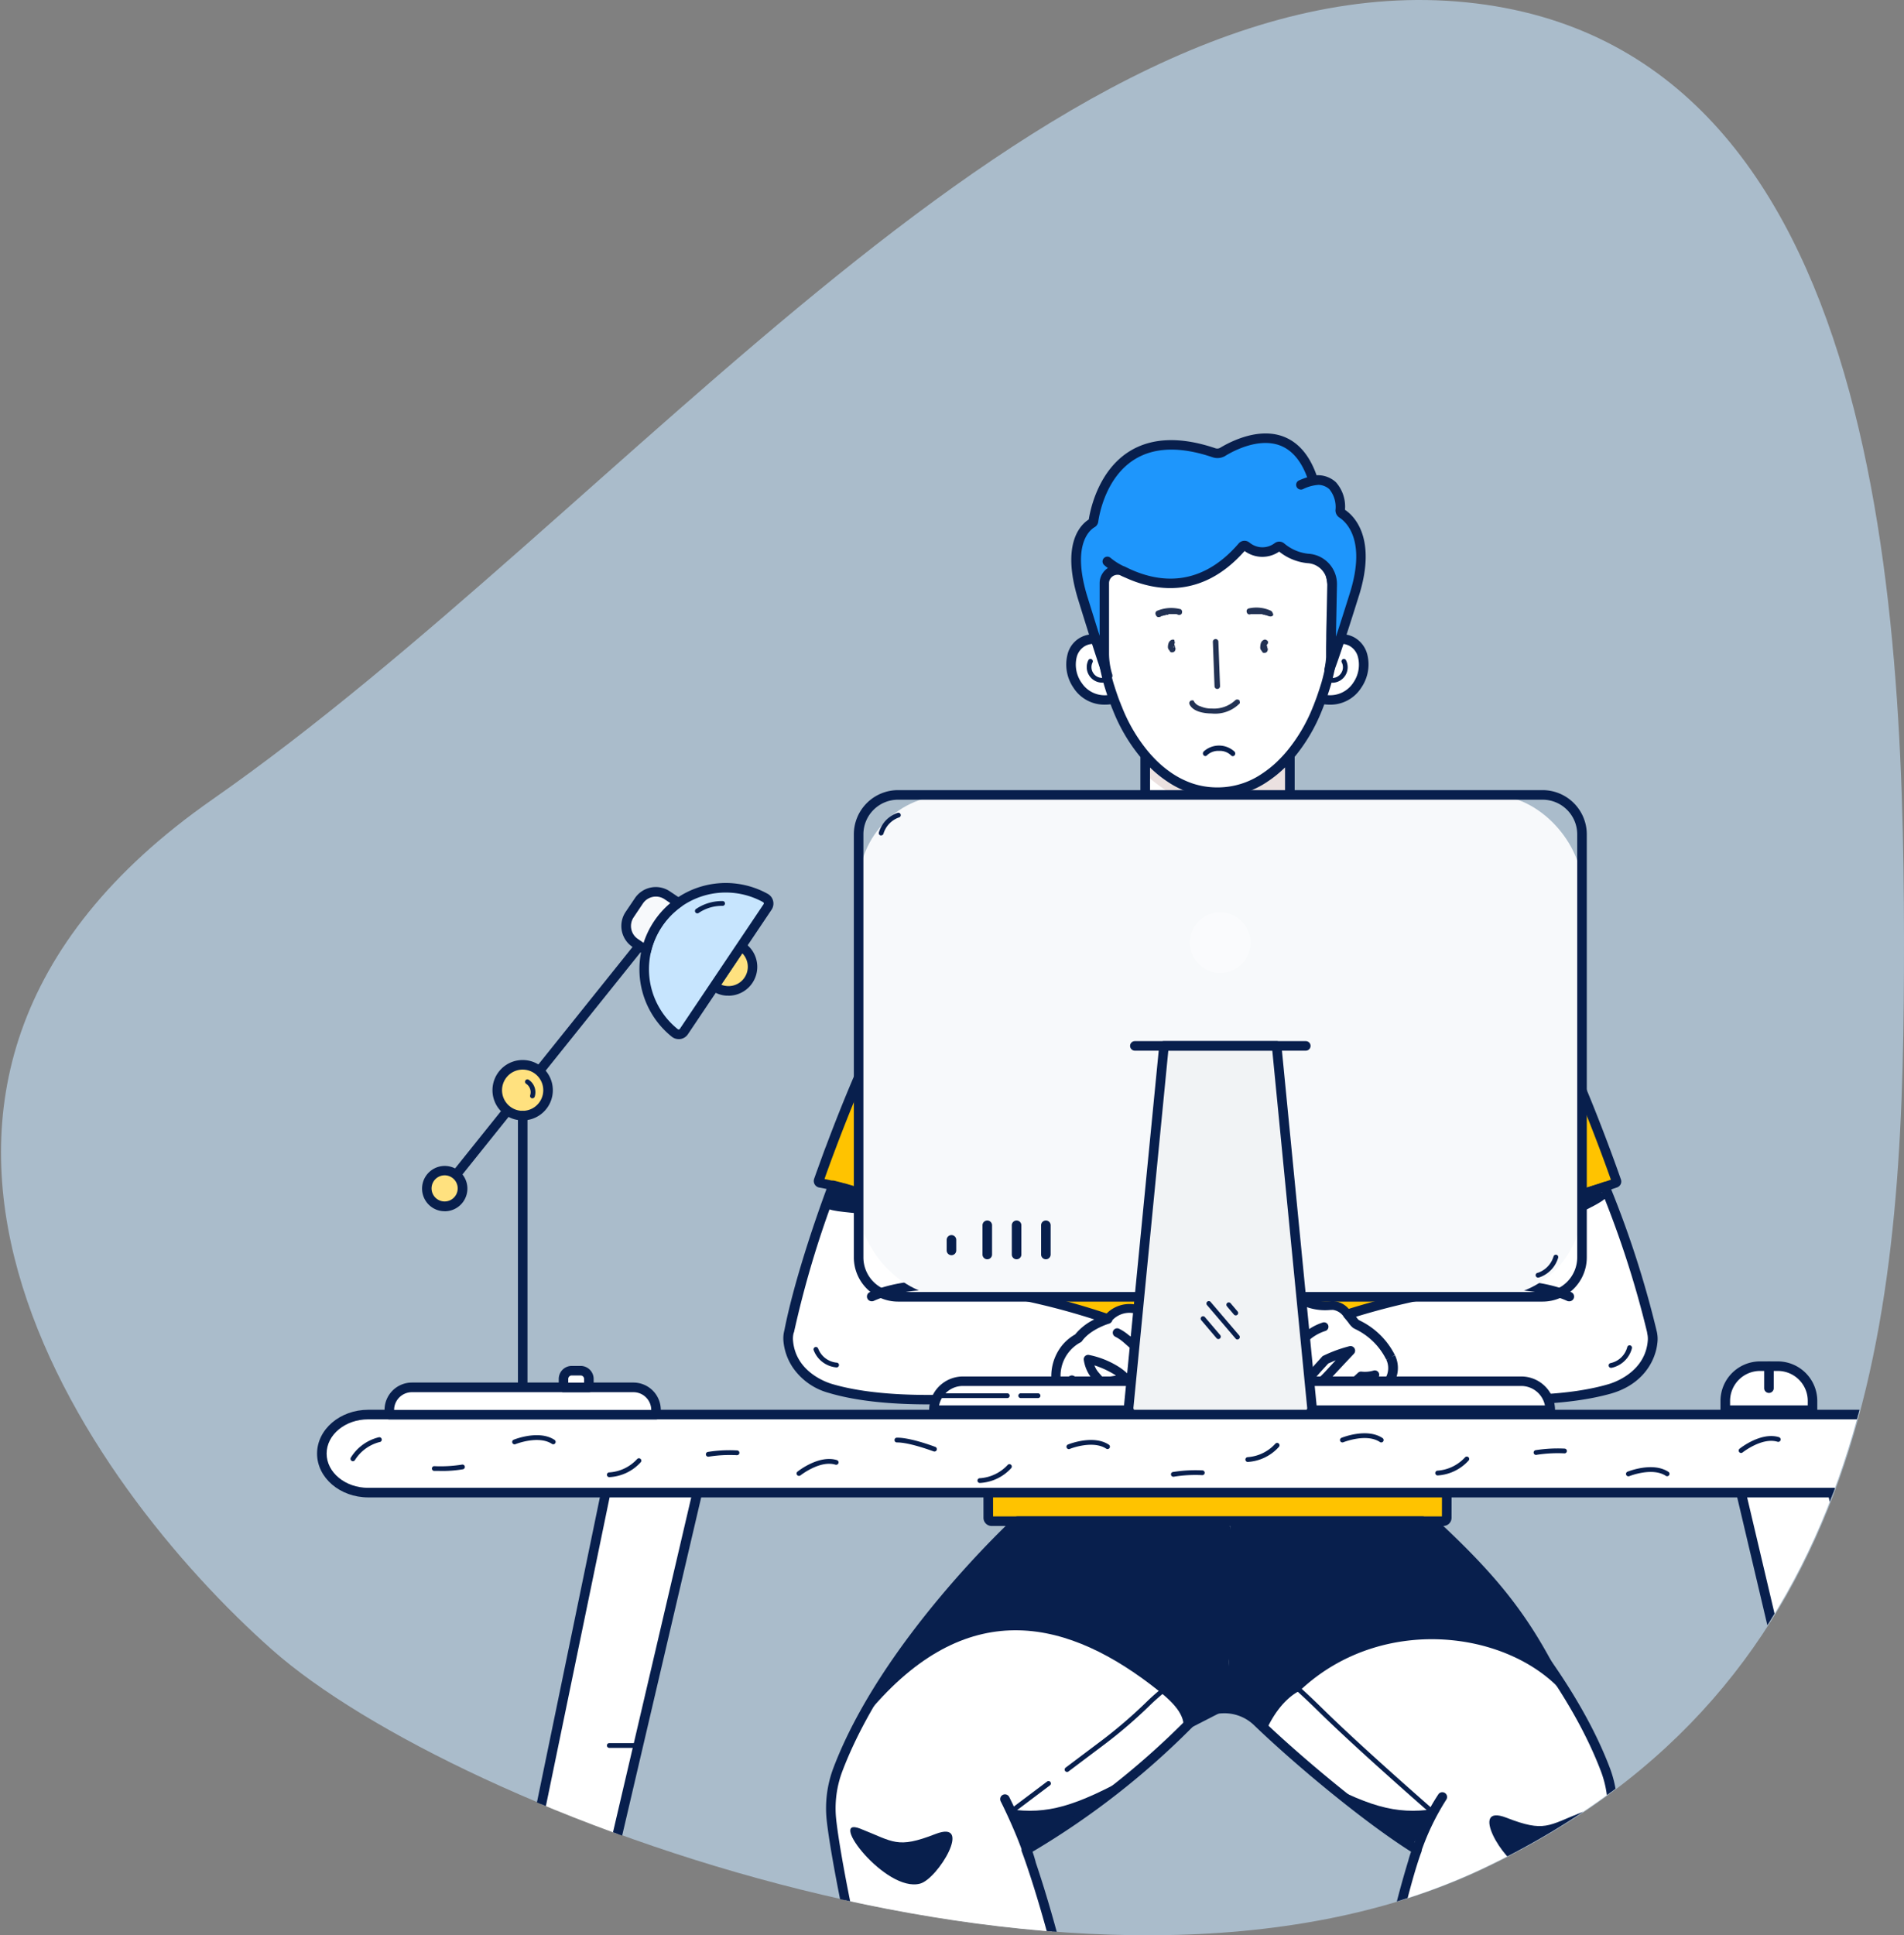 <svg xmlns="http://www.w3.org/2000/svg" width="344.437" height="350"><rect width="100%" height="100%" fill="#808080" stroke="none"/><defs><clipPath id="clip-path"><path id="Tracé_32912" d="M1051.923 185.118c-76.5-7.716-152.046 91.981-226.842 144.167s-22.5 124.292 10.839 153.794 148.58 72.892 219.016 39.611 75.964-100.325 76.164-162.541-2.673-167.314-79.177-175.031z" class="cls-1" transform="translate(-786.85 -184.695)"/></clipPath><clipPath id="clip-path-2"><path id="Rectangle_8047" d="M0 0h9.079v3.026H0z" class="cls-1" transform="rotate(-7.936 9.032 .627)"/></clipPath><clipPath id="clip-path-3"><path id="Rectangle_8048" d="M0 0h1.297v9.083H0z" class="cls-1"/></clipPath><clipPath id="clip-path-4"><path id="Rectangle_8049" d="M0 0h27.681v1.73H0z" class="cls-1"/></clipPath><style>.cls-1{fill:none}.cls-4,.cls-7{fill:#fff}.cls-20,.cls-4,.cls-6{fill-rule:evenodd}.cls-8{fill:#ffc300}.cls-11,.cls-6{fill:#081f4d}.cls-9{opacity:.15}.cls-14{fill:#223254}.cls-19{opacity:.4}.cls-20{fill:#ffe17f}</style></defs><g id="illustration-independants" transform="translate(-786.85 -184.695)"><path id="Tracé_29076" fill="#c7e5fe" d="M1052.112 185.118C975.608 177.4 900.067 277.1 825.27 329.285s-22.5 124.292 10.839 153.794 148.582 72.892 219.016 39.612 75.966-100.325 76.162-162.542-2.671-167.314-79.175-175.031z" transform="translate(-.008)" style="isolation:isolate" opacity=".6"/><g id="Groupe_23527" transform="translate(786.85 184.695)"><g id="Groupe_23526" clip-path="url(#clip-path)"><g id="Indépendant_2" transform="translate(57.358 78.392)"><g id="Indépendant"><path id="Tracé_32242" d="M999.684 676.692v-2.979l-.075.054c-1.492 1.04-4.218 2.021-9.194 2.11a89.547 89.547 0 01-17.88-1.725 31.935 31.935 0 000 2.422.548.548 0 00.411.51c2.816.675 10.036 2.2 16.332 1.777a43.221 43.221 0 009.742-1.557l.3-.1a.534.534 0 00.364-.512zm44.48-.813c-5.091-.095-7.825-1.107-9.3-2.167v3.039a.537.537 0 00.365.457 40.19 40.19 0 009.509 1.615l.531.036a58.176 58.176 0 0015.548-1.6l.78-.183a.544.544 0 00.433-.51c.009-.36.01-.727.009-1.079l-.009-1.338a89.409 89.409 0 01-17.866 1.73z" class="cls-4" transform="translate(-852.404 -284.676)"/><path id="Tracé_32243" fill="#ffc300" fill-rule="evenodd" d="M1085.945 405.6c-.337.121-1.012.355-1.955.669l-.917.312c-.783.26-1.7.562-2.717.887q-.979.32-2.085.658l-.485.151-.1.026a206.45 206.45 0 01-5.506 1.625c-3.7 1.038-7.76 2.071-11.712 2.859l-.541.108c-.25.056-.5.105-.752.151l-.147.031h-.044a69.894 69.894 0 01-3.482.584l-.065 30.683-.039 19.389v2.454a.607.607 0 01-.6.606h-81.712a.607.607 0 01-.605-.6v-.722l-.039-21.05v-3.648l-.031-15.89-.022-11.219c-.1 0-1.3-.082-3.145-.307l-.272-.034-.272-.034-.433-.039-.372-.048-.225-.034-.269-.039c-.8-.113-1.67-.25-2.6-.432a40.69 40.69 0 01-9.792-2.907c-1.3-.627-2.6-1.167-3.849-1.631-.351-.134-.7-.26-1.042-.381-.1-.039-.191-.069-.287-.105a52.99 52.99 0 00-3.68-1.142l-.173-.047-.315-.087c-.478-.126-.917-.233-1.324-.333-1.064-.255-1.872-.432-2.314-.493a.334.334 0 01-.266-.39.218.218 0 01.01-.043 223.818 223.818 0 012.132-5.865c4.07-10.86 12.976-32.786 21.051-39.985q.843-.753 1.73-1.458c8.308-6.527 20.376-10.558 28.114-12.789l.324-.1c2.453-.709 4.442-1.228 5.692-1.583.341 2.193 6.055 3.931 13.062 3.931s12.724-1.73 13.07-3.931h.142c1.237.355 3.21.86 5.622 1.57l.294.086c7 2.025 17.608 5.536 25.734 11.069a38.811 38.811 0 014.135 3.2c8.22 7.352 17.335 30.014 21.288 40.63 1.021 2.738 1.7 4.671 1.929 5.341a.268.268 0 01-.143.346z" transform="translate(-851.047 -270.092)"/><path id="Tracé_32244" d="M973.047 467.633h81.71a1.473 1.473 0 001.48-1.466l.1-51.78a83.594 83.594 0 002.772-.478h.048l.164-.034c.255-.048.506-.1.735-.147l.55-.108c3.508-.714 7.456-1.665 11.777-2.876 2.02-.567 3.88-1.115 5.544-1.635l.272-.086.287-.086.156-.047.729-.23c.417-.131.819-.258 1.2-.382 1.021-.324 1.942-.627 2.725-.887.337-.114.649-.217.922-.315.942-.315 1.625-.55 1.963-.669a1.134 1.134 0 00.644-.567 1.147 1.147 0 00.057-.86 264.32 264.32 0 00-1.937-5.363c-10.554-28.352-18.014-37.84-21.522-40.972a39.222 39.222 0 00-4.226-3.274c-6.309-4.291-14.805-7.95-25.981-11.183l-.294-.086c-1.453-.42-2.746-.774-3.81-1.064l-1.834-.51a.87.87 0 00-.238-.031h-.086a.86.86 0 00-.86.731c-.212 1.338-4.957 3.2-12.214 3.2s-12-1.864-12.21-3.2a.9.9 0 00-1.052-.714c-.02 0-.039.008-.059.013l-1.643.454c-.683.191-1.47.407-2.335.65-.541.152-1.112.313-1.709.478l-.114.033c-.078.022-.156.043-.22.067-12.69 3.668-21.976 7.9-28.389 12.936-.649.51-1.233 1-1.79 1.492-8.066 7.205-16.8 28.36-21.279 40.323-.031.081-.061.161-.1.24-.063.166-.126.33-.185.491-1 2.742-1.687 4.645-1.864 5.162a1.2 1.2 0 00.74 1.531 1.335 1.335 0 00.182.048c.287.048 1.077.191 2.258.478.433.1.86.2 1.3.324l.2.052.108.031.13.034.074.022c.287.074.573.151.86.238.943.255 1.9.55 2.763.86l.113.039.182.065.275.1c.246.089.5.179.754.276a46.46 46.46 0 013.776 1.6 40.094 40.094 0 0010.009 2.976c.822.16 1.7.307 2.6.432l.259.039.233.034.382.048.382.052.281.034h.082l.2.026c1 .125 1.816.2 2.39.25l.1 51.01v.718a1.471 1.471 0 001.474 1.466zm81.45-1.73H973.3l-.074-52.194a.864.864 0 00-.834-.86 54.89 54.89 0 01-3.1-.3l-.151-.022h-.121l-.238-.034-.432-.052-.359-.048-.2-.031-.277-.039-.191-.032c-.8-.132-1.59-.26-2.347-.4a38.881 38.881 0 01-9.572-2.837 45.115 45.115 0 00-3.919-1.656 28.017 28.017 0 00-1.025-.372 1.945 1.945 0 00-.229-.086l-.1-.034a48.252 48.252 0 00-2.868-.913c-.3-.1-.6-.173-.86-.247l-.506-.139-1.345-.337c-.735-.178-1.319-.3-1.752-.382a244.998 244.998 0 011.727-4.75c.063-.168.127-.34.2-.52 3.563-9.516 12.733-32.429 20.817-39.644a36.206 36.206 0 011.7-1.423c6.15-4.831 15.506-9.081 27.828-12.647l.3-.086c1.315-.382 2.506-.708 3.511-.984l.515-.141.956-.259c1.268 1.946 5.687 3.767 13.559 3.767s12.309-1.825 13.568-3.78l1.185.329.622.168c.929.251 2 .54 3.18.891l.281.082c10.992 3.166 19.333 6.765 25.488 10.951a38.017 38.017 0 014.044 3.131c8.188 7.314 17.452 30.608 21.055 40.287.791 2.116 1.393 3.8 1.73 4.757l-1.4.471c-.208.076-.432.151-.669.229l-.233.078c-.517.161-1.092.345-1.715.546l-1 .319c-.391.112-.782.24-1.185.373-.24.078-.484.159-.735.237l-.675.207h-.056c-1.635.51-3.477 1.051-5.48 1.617-4.282 1.2-8.22 2.154-11.678 2.846l-.55.113c-.242.052-.484.1-.726.142h-.191c-1.276.238-2.4.428-3.441.579a.865.865 0 00-.74.86z" class="cls-6" transform="translate(-851.008 -270.054)"/><path id="Tracé_32245" d="M1037.32 304.543c.287-3.161.721-12.309-2.946-18.3-4.485-7.27-11.847-9.394-18.066-9.295-6.228-.1-13.589 2.025-18.075 9.295-3.7 6-3.257 15.16-2.972 18.308a1 1 0 000 .108c.06.627.113.99.113.99a1.27 1.27 0 00.015.145 1.528 1.528 0 01.019.218c.034.329.074.653.113.969a35.051 35.051 0 001.124 5.514q.146.479.3.947.28.882.584 1.73c.142.382.287.765.433 1.137.07.191.142.368.215.544l.053.126a30.628 30.628 0 005.009 8.412l.013.015v15.019c.341 2.2 6.055 3.931 13.067 3.931s12.724-1.739 13.067-3.931v-15.06l.022-.026a30.423 30.423 0 004.971-8.356c.044-.116.088-.223.132-.33.046-.112.1-.223.136-.34.124-.315.247-.641.368-.964l.065-.173a6 6 0 006.5-2.472c2.141-3.287 1.177-6.89-1.115-7.962a4.191 4.191 0 00-3.145-.199zm-8.859 21.847l.1-.1-.039.045-.042.05a20.556 20.556 0 01-3.662 3.067 15.061 15.061 0 01-3.7 1.829 15.049 15.049 0 003.693-1.824 20.579 20.579 0 003.65-3.067z" class="cls-4" transform="translate(-853.401 -267.16)"/><path id="Tracé_32246" d="M990.735 313.965a6 6 0 006.527 2.465q-.467-1.3-.908-2.676a34.442 34.442 0 01-1.064-5.06 44.894 44.894 0 01-.173-1.415 3.626 3.626 0 01-.034-.363s-.043-.272-.1-.752a.862.862 0 01-.022-.238 1.086 1.086 0 010-.113 4.3 4.3 0 00-2.6-.031 4.773 4.773 0 00-.553.221c-2.25 1.075-3.232 4.675-1.073 7.962z" class="cls-7" transform="translate(-853.156 -268.425)"/><path id="Tracé_32247" d="M981.642 646.424a13.573 13.573 0 0113.723-.047l-1.258-11.624h-17.253l2.772 12.923a3.889 3.889 0 01.55-.393l.233-.14.774-.453.406-.242z" class="cls-7" transform="translate(-852.596 -282.956)"/><path id="Tracé_32248" d="M1058.2 647.676l2.772-12.923H1043.7l-1.038 11.5a13.575 13.575 0 0113.507.173l.052.026.406.242.792.45.233.139a3.878 3.878 0 01.548.393z" class="cls-7" transform="translate(-855.501 -282.956)"/><path id="Tracé_32249" d="M993.827 433.129a130.4 130.4 0 00-21.664-5.345 84.244 84.244 0 00-8.616-.86h-.113c.788-1.012 3.075-6.038 4.611-10.765l-.372-.048-.225-.034-.269-.039c-.8-.125-1.67-.264-2.573-.432a40.776 40.776 0 01-9.792-2.907 45.38 45.38 0 00-3.849-1.631c-.35-.134-.7-.259-1.042-.382a3.673 3.673 0 00-.191-.07l-.1-.033a53.792 53.792 0 00-3.685-1.142c-.033.02-.068 0-.1-.019a.144.144 0 00-.071-.028l-.315-.087c-.37-.1-.741-.191-1.083-.274h-.008l-.232-.056c-3.239 8.62-6.552 19.177-7.958 26.409a.452.452 0 00-.022.082 4.991 4.991 0 00-.139 1.588c.164 2.244 1.6 6.864 7.647 8.672 7.66 2.28 18.459 2.335 28.52 1.6 4.6-.328 9.05-.822 12.97-1.338l.027.024a2.46 2.46 0 001.67.478 4.154 4.154 0 012.24.579 17.062 17.062 0 003.222 1.665c.934.182 1.9.233 2.037-.8v-.113a6.662 6.662 0 00-1.583-2.928l-.186-.238c-.382-.5-.769-.947-1.077-1.3a6.051 6.051 0 01-1.243-2.907l.027.006a6.066 6.066 0 001.243 2.868v.006c.306.358.689.806 1.072 1.291a37.717 37.717 0 004.424-.818l.014.013.287.277c.257.251.514.51.771.77 1.786 1.8 3.62 3.654 5.815 3.059 0 0 1.656-.9-.351-3.668a99.91 99.91 0 00-1.79-2.379 172.793 172.793 0 00-2.409-3.027l-.506-.614-1.544-1.367c.142.069.982.61 2.037 1.367a26.437 26.437 0 013.282 2.729c.082.082.164.164.237.246.677.72 1.44 1.711 2.22 2.722 1.618 2.1 3.306 4.289 4.427 4.336 1.661.069 1.869-.623 1.869-1.453a2.37 2.37 0 002.352.485c1.523-.433.117-4.347-.714-5.523a15.812 15.812 0 01-1.135-2.314 14.9 14.9 0 00-2.187-3.987 59.074 59.074 0 00-5.679-4.221s-1.73-1.591-4.572.315c.009-.012-3.543-1.277-5.626 1.56zm-7.924 5.758a7.281 7.281 0 012.59-2.278c1.659-2.318 5.026-3.367 5.313-3.454v.022s-3.6 1.033-5.333 3.46a7.286 7.286 0 00-2.57 2.249z" class="cls-4" transform="translate(-850.793 -272.989)"/><path id="Tracé_32250" d="M1088.383 445.732c6.068-1.807 7.487-6.427 7.647-8.672a4.993 4.993 0 00-.142-1.566.488.488 0 00-.022-.082 180.983 180.983 0 00-8.491-26.21l-.917.312c-.783.259-1.7.562-2.717.887-.465.161-.956.31-1.462.465l-.623.191-.484.151-.1.026a207.557 207.557 0 01-5.506 1.625c-3.7 1.038-7.76 2.071-11.712 2.859 1.535 4.853 3.945 10.172 4.757 11.22h-.113a89.455 89.455 0 00-9.632 1.033 129.311 129.311 0 00-18 4.317l-.034-.039a3.823 3.823 0 00-2.738-1.569 10.235 10.235 0 01-4.221-.431 4.546 4.546 0 00-4.757.431 14.884 14.884 0 00-1.625 1.613 24.4 24.4 0 01-2.085 2.1 13.568 13.568 0 00-2.6 3.118c-1.488 2.485-3.88 6.653-4.022 7.984-.207 1.934.139 2.327 2.352 2.2l.1.06a3.257 3.257 0 004.477-1.081q.04-.066.077-.135a47.409 47.409 0 013.027-5c.8-.963 2.736-3.223 3.559-4.187l.3-.351a.641.641 0 01.065-.069.82.82 0 00-.065.1c-.532.779-3.356 4.935-3.789 5.687-.488.826-2.153 3.945-1.665 5.19s2.911 1.243 4.156-.834a23.353 23.353 0 011.817-2.435c.2-.25.42-.506.635-.757 1.5-1.752 3.027-3.382 3.027-3.382a25.2 25.2 0 014.567-1.661l-.036.038a25.424 25.424 0 00-4.527 1.653s-2 2.133-3.655 4.139a17.005 17.005 0 002.666 0 3.952 3.952 0 00-1.455 2.562 1.422 1.422 0 00.662 1.3 2.354 2.354 0 002.82-.259 14.779 14.779 0 002.547-2.206.159.159 0 01.207-.034c.359.216 1.609.765 4.576.359a4.3 4.3 0 001.423-.432 4.362 4.362 0 001.043-.733 4.337 4.337 0 01-1.043.738c3.685.488 7.85.956 12.175 1.3 10.357.802 21.637.821 29.556-1.533z" class="cls-7" transform="translate(-854.445 -272.999)"/><path id="Tracé_32251" d="M1046.991 673.731a87.669 87.669 0 0018.672-1.912c.077-4.118-2.439-10.514-3.75-13.209a66.267 66.267 0 01-2.811-8.651 3.726 3.726 0 00-1.168-1.855 3.918 3.918 0 00-.55-.394l-.233-.139-.774-.454-.406-.241-.052-.026a13.571 13.571 0 00-13.51-.169 13.385 13.385 0 00-2.474 1.76 3.314 3.314 0 00-.5.748 18.8 18.8 0 00-1.423 3.664 44.754 44.754 0 00-1.177 10.132v6.938s.399 3.657 10.156 3.808z" class="cls-8" transform="translate(-855.244 -283.407)"/><path id="Tracé_32252" d="M1000.5 669.923v-.382l-.013-6.549a43.942 43.942 0 00-1.177-10.132 19.864 19.864 0 00-1.423-3.664 3.452 3.452 0 00-.5-.731 13.142 13.142 0 00-2.258-1.635 13.573 13.573 0 00-13.723.048l-.052.026-.406.242-.774.454-.233.139a3.977 3.977 0 00-.55.394 3.735 3.735 0 00-1.168 1.855l-.056.2a68.21 68.21 0 01-2.755 8.449c-1.3 2.664-3.815 9.065-3.736 13.183a87.682 87.682 0 0018.672 1.912c9.763-.15 10.152-3.809 10.152-3.809z" class="cls-8" transform="translate(-852.368 -283.408)"/><g id="Groupe_22805" class="cls-9" transform="translate(150.667 59.135)"><path id="Tracé_32253" fill="#7c3830" fill-rule="evenodd" d="M1028.941 328.574v12.015a38.264 38.264 0 01-24.458-8.759v-3.218l.048.052a20.607 20.607 0 003.659 3.066 15.09 15.09 0 008.079 2.6h.843a15.087 15.087 0 008.084-2.6 20.786 20.786 0 003.664-3.071z" transform="translate(-1004.483 -328.574)"/></g><path id="Tracé_32254" d="M1085.358 526.648c-1.453 12.976-8.373 61.391-23.788 100.952h-25.948c5.242-72.35 14.515-95.649 14.515-95.649-8.4-5.19-21-15.571-28.883-23.165a8.684 8.684 0 00-12.279.254l-.043.044c-7.63 8.01-19.424 17.028-29.5 22.867 0 0 13.987 36.11 16.967 95.649h-24.883c-15.419-39.572-25.851-87.977-27.3-100.952a19.654 19.654 0 011.124-9.148c8.78-23.235 32.533-44.981 32.533-44.981h73.272s24.32 21.751 33.1 44.981a19.606 19.606 0 011.113 9.148z" class="cls-4" transform="translate(-851.149 -275.794)"/><path id="Tracé_32255" d="M960.38 540.621c3.268-.86 9.732-11.678 2.786-8.973s-7.545 1.4-13.6-.975 4.612 11.59 10.814 9.948z" class="cls-11" transform="translate(-851.312 -278.349)"/><path id="Tracé_32256" d="M1074.6 537.534c-3.268-.865-9.732-11.677-2.786-8.973s7.544 1.4 13.6-.975-4.609 11.589-10.814 9.948z" class="cls-11" transform="translate(-856.652 -278.213)"/><path id="Tracé_32257" d="M1013.948 276.025h-.287c-4.757-.077-13.507 1.081-18.83 9.706-3.3 5.353-3.448 12.954-3.215 17.205l.031.507a5.152 5.152 0 00-1.948.219 4.751 4.751 0 00-3.193 3.442 7.429 7.429 0 001.1 6.033 6.617 6.617 0 005.7 3.027 7.648 7.648 0 00.992-.064l.26.681.191.461a31.322 31.322 0 004.916 8.362l.027.033v14.749a.8.8 0 00.074.334c.579 2.188 5.082 4.464 13.875 4.464 8.771 0 13.274-2.263 13.888-4.447a.854.854 0 00.073-.35V325.6a31.361 31.361 0 004.922-8.363l.136-.337.132-.341.173-.453a7.728 7.728 0 00.974.064 6.617 6.617 0 005.7-3.054l.1-.151a7.409 7.409 0 001-5.878 4.929 4.929 0 00-2.535-3.183 5.43 5.43 0 00-.831-.312 5.178 5.178 0 00-1.739-.167c.27-4.143.241-12.129-3.184-17.691-5.211-8.446-13.714-9.72-18.502-9.709zm31.268 75.376a41.885 41.885 0 015.749 2.66.432.432 0 01-.216.809v-.009a.427.427 0 01-.212-.056 40.559 40.559 0 00-5.622-2.6.433.433 0 01.307-.809zm10.2 22.088a.866.866 0 00-1.708-.287c-1.756 10.489-1.069 29.186.661 37.676a.86.86 0 00.843.692 1.1 1.1 0 00.178-.017.865.865 0 00.676-1.02 47.803 47.803 0 01-.382-2.138c.359-7.36 2.952-17.353 3.746-20.264l.23-.829a.433.433 0 00-.831-.242 136.87 136.87 0 00-3.592 16.9l-.063.489c-.989-9.308-1.14-22.708.243-30.958zm-111.1 28.77l1.338.337.329.1.077.026h.087l.032.009c.271.076.559.155.833.242a56.46 56.46 0 012.868.913l.1.034.233.082.6.217.084.032.127.047.214.082a46.41 46.41 0 013.441 1.434l.472.221a38.838 38.838 0 009.572 2.837c.831.156 1.682.294 2.539.432l.277.039.2.031.363.048a.867.867 0 01.767.957.757.757 0 01-.035.167 71.193 71.193 0 01-3.966 9.714c2.374.16 4.857.432 7.387.813a131.176 131.176 0 0121.33 5.2 5.857 5.857 0 015.775-1.484c2.876-1.73 4.8-.382 5.168-.087l.91.618a46.1 46.1 0 014.848 3.679 15.146 15.146 0 012.347 4.215l.007.014a15.887 15.887 0 001.051 2.162 10.108 10.108 0 011.157 2.582 60.859 60.859 0 013.632-6.726 14.265 14.265 0 012.522-3.11l.212-.191a24.521 24.521 0 002.024-2.037 15.548 15.548 0 011.7-1.691 5.272 5.272 0 015.622-.528 9.627 9.627 0 003.858.341 4 4 0 012.963 1.411 131.276 131.276 0 0117.715-4.206 93.53 93.53 0 018.412-.969 72.67 72.67 0 01-4.118-10.172.871.871 0 01.575-1.09.8.8 0 01.082-.022c3.46-.687 7.387-1.643 11.648-2.842l1.269-.361c1.522-.437 2.933-.86 4.214-1.256h.06l.212-.069a3.09 3.09 0 00.294-.1l.225-.069 1.86-.588 2.27-.727.322-.1.116-.036.382-.126c.184-.062.359-.121.526-.182a.866.866 0 011.086.488l.309.758a180.154 180.154 0 018.22 25.556.2.2 0 00.031.125 5.894 5.894 0 01.167 1.625l-.011.2-.022.249c-.345 3.413-2.676 7.529-8.248 9.189-4.645 1.332-10.683 2.02-18.066 2.02q-5.437 0-11.821-.5c-3.849-.3-7.923-.734-12.083-1.279a4.95 4.95 0 01-1.312.354 9.447 9.447 0 01-4.611-.233 19.564 19.564 0 01-2.352 1.963 3.535 3.535 0 01-2.141.774 3.012 3.012 0 01-1.609-.478 2.2 2.2 0 01-1.033-2.016 3.59 3.59 0 01.535-1.685l-.377-.013-.212-.011-.26.326q-.641.819-1.2 1.695a3.989 3.989 0 01-3.611 2.063 2.232 2.232 0 01-1.977-1.35 2.5 2.5 0 01-.125-1.051 4.084 4.084 0 01-2.4 1.752 3.993 3.993 0 01-3.027-.4 3.067 3.067 0 01-2.485-.615 1.579 1.579 0 01-.2-.251 1.633 1.633 0 01-.669.374 3.458 3.458 0 01-2.016-.027 1.707 1.707 0 01-.329.432 2.8 2.8 0 01-2.119.588c-1.3-.056-2.6-1.518-4.492-3.953a3.36 3.36 0 01.294 2.1 2.161 2.161 0 01-1 1.406.681.681 0 01-.173.069c-2.411.656-4.383-1.051-6.1-2.772l-.956-.968-.1-.1-.139-.14q-1.369.328-2.762.551a4.831 4.831 0 011.083 2.457v.079a1.636 1.636 0 010 .216 1.731 1.731 0 01-.705 1.251 2.087 2.087 0 01-1.254.372 5.622 5.622 0 01-.829-.081l-.273-.055a13.98 13.98 0 01-3.325-1.7.882.882 0 01-.161-.1l.073.039a3.466 3.466 0 00-1.816-.464 3.228 3.228 0 01-1.786-.393l.191-.027c-4.555.606-8.953 1.06-13.075 1.354q-5.778.42-10.783.423c-7.374 0-13.408-.692-18.023-2.063a11.538 11.538 0 01-6.487-4.511 10.143 10.143 0 01-1.761-4.926 5.618 5.618 0 01.156-1.829 1.15 1.15 0 01.026-.113c1.57-8.041 5.156-18.957 7.988-26.5a.866.866 0 011.023-.511zm106.95 60.889a.859.859 0 00-.514-.171h-73.276a.874.874 0 00-.588.225c-.45.418-24.04 22.26-32.749 45.314a20.632 20.632 0 00-1.177 9.55c1.406 12.379 11.566 60.642 27.357 101.168a.862.862 0 00.8.554h3.181l2.522 11.78a4.635 4.635 0 00-1.044 1.9 66.014 66.014 0 01-2.751 8.507l-.1.2c-1.155 2.429-3.81 8.985-3.728 13.377v.03a46.332 46.332 0 00-.06 3.23l.006.253a2.276 2.276 0 001.73 2.141 67.454 67.454 0 0014.489 1.9c.791 0 1.583-.026 2.366-.091a45.01 45.01 0 0010.157-1.632l.31-.1a2.263 2.263 0 001.562-2.166v-5.506a.862.862 0 00-.022-.191v-6.691a46.885 46.885 0 00-1.194-10.346l-.008-.031a20.28 20.28 0 00-1.535-3.914.95.95 0 01-.041-.062l-.076-.128a2.663 2.663 0 00-.528-.709 14.02 14.02 0 00-2.012-1.5l-1.11-10.242H996a.86.86 0 00.862-.858v-.05c-2.433-48.62-12.321-82-15.8-92.443l-.3-.9a.891.891 0 00-.023-.12 31.626 31.626 0 00-.551-1.81 144.441 144.441 0 0028.98-22.6 7.788 7.788 0 015.519-2.439 7.706 7.706 0 015.576 2.162c7.335 7.054 19.658 17.348 28.429 22.9l-.036-.022a30.466 30.466 0 00-.431 1.363l-.015.06-.01.061a168.872 168.872 0 00-4.334 17.414l-.26 1.289c-2.717 13.589-6.527 37.645-9.238 75.062a.866.866 0 00.8.928H1038l-.914 10.122a14.326 14.326 0 00-2.219 1.634 2.721 2.721 0 00-.541.727l-.1.177a20.362 20.362 0 00-1.544 3.945l-.056.256a45.736 45.736 0 00-1.137 10.059v6.767a.916.916 0 000 .162v5.506a2.265 2.265 0 001.557 2.162 42.993 42.993 0 009.914 1.689l.54.037a35.39 35.39 0 002.357.077 65.882 65.882 0 0013.842-1.747l.648-.152a2.264 2.264 0 001.73-2.141c.031-1.01.006-2.042-.02-2.738l-.033-.765v-.014c.062-4.327-2.5-10.748-3.675-13.262l-.152-.318a56.529 56.529 0 01-2.416-7.283l-.335-1.221a4.568 4.568 0 00-1.061-1.921l2.522-11.763h4.26a.859.859 0 00.8-.545c17.356-44.509 23.589-98.876 23.845-101.168l.032-.3a20.572 20.572 0 00-1.2-9.247c-8.75-23.165-33.087-45.107-33.33-45.323zm-18.046 195.983v-2.963c1.364.978 3.8 1.917 8.166 2.116l.276.012q.417.017.86.026a89.41 89.41 0 0017.867-1.73v.676c0 .538.01 1.147 0 1.746a.544.544 0 01-.432.51c-2.811.675-10.036 2.21-16.327 1.778l-.267-.018a42.252 42.252 0 01-9.473-1.539l-.3-.1a.536.536 0 01-.374-.514zm-35.18-2.98c-1.475 1.06-4.206 2.071-9.272 2.163h-1.47l-.765-.013-.765-.019a89.412 89.412 0 01-14.882-1.688l-.01.348a30.85 30.85 0 00.01 2.075.548.548 0 00.411.51l.5.118c3.1.719 9.882 2.057 15.83 1.659l.53-.037a40.524 40.524 0 009.509-1.615.534.534 0 00.368-.514zm37.811-23.026a1.781 1.781 0 01.191-.3 12.748 12.748 0 0114.958-1.483l.048.026.519.307.675.394.216.13a3.526 3.526 0 01.432.307 2.848 2.848 0 01.9 1.427 64.848 64.848 0 002.868 8.81l.077.162c1.363 2.847 3.382 8.28 3.56 11.948v-.028a86.751 86.751 0 01-17.779 1.745c-8.005-.121-9.158-2.625-9.289-3.018l-.014-.049.017-6.83a44.326 44.326 0 011.159-9.908 20.27 20.27 0 011.3-3.387l.054-.083zm-55.6-1.8l-.048.026h-.029l-.493.3-.661.389-.242.139c-.1.059-.2.122-.287.191l-.083.062-.014.012-.028.022a2.869 2.869 0 00-.9 1.427l-.191.688a62.509 62.509 0 01-2.614 7.982l-.069.143c-1.366 2.823-3.454 8.385-3.642 12.125q1.485.3 2.981.554a87.932 87.932 0 0014.8 1.182c8.135-.125 9.2-2.708 9.3-3.028v-6.847a44.111 44.111 0 00-1.155-9.948 19.893 19.893 0 00-1.3-3.382c-.06-.1-.117-.186-.168-.281a1.5 1.5 0 00-.182-.281 12.573 12.573 0 00-1.958-1.434.849.849 0 01-.174-.076 12.719 12.719 0 00-12.852.042zM991.1 641.5a.433.433 0 10-.233-.833 41.232 41.232 0 00-4.756 1.711l-.287.125a41.661 41.661 0 00-5.036-1.835l-.056-.011a.433.433 0 00-.177.846c.034.009 1.731.492 3.8 1.327l.409.168a16 16 0 00-4.4 2.943.433.433 0 10.617.607l.006-.006a16.567 16.567 0 014.84-3.085 16.534 16.534 0 014.853 3.085.433.433 0 00.63-.6l-.007-.006a16.05 16.05 0 00-4.415-2.947 40.244 40.244 0 014.086-1.452zm59.892-.534a.433.433 0 01-.3.534l-.163.044a40.574 40.574 0 00-4.051 1.444 16.082 16.082 0 014.423 2.95.433.433 0 01-.617.608l-.007-.007a16.535 16.535 0 00-4.858-3.087l-.437.2a15.679 15.679 0 00-4.41 2.885.433.433 0 01-.629-.6l.006-.006a16.01 16.01 0 014.411-2.948 41.435 41.435 0 00-4.206-1.49.433.433 0 01.178-.846l.056.011a42.075 42.075 0 015.029 1.831 41.358 41.358 0 015.037-1.833.435.435 0 01.533.3zm-8.985-5.873l-.443-.132a.434.434 0 10-.255.829h.017c.027.007 1.257.357 2.781.962l.25.1a12.087 12.087 0 00-3.22 2.185.433.433 0 00.618.608l.006-.007a4.033 4.033 0 017.314 0 .433.433 0 00.63-.595l-.007-.007a12.116 12.116 0 00-3.227-2.189 29.936 29.936 0 013-1.043l.03-.007a.433.433 0 10-.233-.833 31.845 31.845 0 00-3.586 1.286l-.265.115A32.888 32.888 0 001042 635.1zm-60.034-.132l.273.08a32.63 32.63 0 013.579 1.321l.265-.115a31.915 31.915 0 013.587-1.286.433.433 0 11.233.834l-.03.006a30.085 30.085 0 00-3 1.051 12.1 12.1 0 013.227 2.19.433.433 0 11-.617.607l-.007-.006a4.031 4.031 0 00-7.313 0 .433.433 0 01-.629-.6l.006-.006a12.079 12.079 0 013.222-2.187 31.623 31.623 0 00-3.027-1.061.433.433 0 01.233-.834zm-5.89-15.177h7.7l7.7.009 1 9.257a14.455 14.455 0 00-11.994.2l-.191.1-.122.061-.326.17-.273.151-.191.109h-.029l-.056.034-.51.3-.432.255zm79.072-.009h-15.384l-.824 9.17a14.5 14.5 0 0112.9.874h.031l.048.031.51.3.432.255zM977.813 464.7h37.309l-.023.041a.442.442 0 00-.043.191v11.488h-4.382a.432.432 0 00-.081.86.384.384 0 00.081 0h4.649a.6.6 0 00.6-.6v-11.752a.422.422 0 00-.066-.229h34.554c.842.772 3.788 3.52 7.647 7.63l.7.75c-2.921-.531-9.124-2.045-12.919-5.735a.649.649 0 00-.9.93c4.847 4.715 13.006 6.046 14.911 6.3l.32.04c7.712 8.492 17.874 21.315 22.859 34.515a18.786 18.786 0 011.073 8.741l-.082.71c-.811 6.868-7.18 57.453-23.442 99.476h-24.412c2.694-36.724 6.44-60.392 9.113-73.812l.086-.428c2.429-12.073 4.424-18.107 5.008-19.751l.2-.538a.814.814 0 00.037-.271 44.017 44.017 0 014.428-9.071.865.865 0 00-1.4-1.012l-.038.056a35.32 35.32 0 00-1.416 2.326c-2.778-2.433-12.676-11.137-18.83-17.13l-1.229-1.2c-5.989-5.824-10.387-9.5-15.626-9.4a45.144 45.144 0 00-.542-5.853c0-.031-.01-.054-.011-.067l-.013-.058a.441.441 0 00-.854.215 39.72 39.72 0 01.532 5.436l.014.378a12.451 12.451 0 00-1.311.2c-4.048.848-9.822 4.857-13.434 8.374l-.516.5a85.837 85.837 0 01-7.647 6.532l-6.566 4.939a.433.433 0 00.519.692l6.566-4.939a85.858 85.858 0 008.252-7.106l.171-.164c3.451-3.309 9.053-7.188 12.835-7.984a10.8 10.8 0 011.159-.18 65.807 65.807 0 01-.344 8.1 9.595 9.595 0 00-.679-.009 9.559 9.559 0 00-6.705 2.979 143.065 143.065 0 01-28.322 22.137 78.337 78.337 0 00-2.2-5.223l-.222-.478 6.137-4.623a.431.431 0 00-.487-.712.369.369 0 00-.033.025l-5.994 4.508c-.141-.3-.27-.566-.382-.8l-.469-.956a.866.866 0 00-1.544.783v.006c.1.185 2.131 4.239 3.606 8.185l.175.478a.875.875 0 00.049.443c.142.359 13.841 36.314 16.868 94.474h-23.396C956.1 577.8 946.05 530.133 944.675 517.881a18.9 18.9 0 011.077-8.75c5-13.22 15.018-26.08 22.58-34.577l.478-.53c2.249-.32 10.014-1.721 14.7-6.27a.649.649 0 00-.87-.963l-.034.033-.191.182c-3.584 3.345-9.14 4.852-12.18 5.453 3.3-3.6 5.934-6.174 7.131-7.317zm38.7 23.992h.287c4.875.069 9.117 3.7 14.93 9.362l.637.622c4.755 4.646 11.979 11.1 16.316 14.938l3.077 2.707a48.986 48.986 0 00-2.348 5.18l-.166.437c-8.411-5.39-19.972-15.021-27.2-21.889l-.592-.566a9.554 9.554 0 00-5.29-2.566 66.464 66.464 0 00.355-7.668zm7.89-61.718a14.1 14.1 0 011.544-1.535 3.752 3.752 0 013.805-.352l.235.1a10.114 10.114 0 004.046.452l.5-.014a2.852 2.852 0 011.851 1.1.886.886 0 00.161.262c.191.216.375.437.542.646l.241.3a4.059 4.059 0 00.86.956c.059.037.142.083.25.14l.141.073a12.018 12.018 0 015.544 5.415 1.14 1.14 0 00.048.1l.508-.256-.435.251.007.014-.058.033a3.549 3.549 0 01-1.6 4.654.847.847 0 00-.233.173 3.551 3.551 0 01-.908.242 10.61 10.61 0 01-3.033.057l1.484-1.385a6.5 6.5 0 002.521-.307.8.8 0 00-.584-1.488 5.488 5.488 0 01-2.162.178.806.806 0 00-.618.212l-2.676 2.493a1 1 0 00-.229.2l-.088.1-.47.437a.818.818 0 00-.138.171 13.724 13.724 0 01-1.7 1.369l-.1.065a1.547 1.547 0 01-1.832.155.623.623 0 01-.287-.562 3.122 3.122 0 011.206-2.02l.047-.042.389-.377c.324-.315.7-.679 1.072-1.086a659.574 659.574 0 014.079-4.356l.045-.052a.834.834 0 00-.811-1.315 25.147 25.147 0 00-4.71 1.707l-.115.056a.769.769 0 00-.175.14s-.131.149-.352.392c-.478.528-1.388 1.529-2.32 2.6l-.356.413-.261.31c-.129.153-.259.306-.382.458a22.922 22.922 0 00-1.881 2.535 2.369 2.369 0 01-2.1 1.3.681.681 0 01-.619-.333c-.231-.581.574-2.669 1.476-4.272l.133-.231c.223-.375 1.159-1.779 2.062-3.118l1.7-2.5.181-.184a8.155 8.155 0 013.316-2.014.8.8 0 00-.5-1.522l-.024.008a9.774 9.774 0 00-3.978 2.476 1.012 1.012 0 00-.083.058 1.479 1.479 0 00-.177.178l-2.485 2.909c-.4.468-.778.916-1.08 1.274l-.348.415a38.869 38.869 0 00-2.755 4.492l-.32.574a2.444 2.444 0 01-1.54 1.2 2.416 2.416 0 01-1.483-.076 18.644 18.644 0 012.379-5.619c.679-1.087 1.429-2.138 2.317-3.331l.5-.669a27.1 27.1 0 014.718-4.44l.28-.206a.8.8 0 00-.93-1.3 29.066 29.066 0 00-5.432 5.086l-.208.282c-.991 1.338-1.839 2.485-2.6 3.7a20.24 20.24 0 00-2.589 6.138 1.865 1.865 0 01-.888-.119l-.012-.012c-.031-.036-.127-.231-.023-1.207v-.031c.1-.669 1.079-2.85 3.547-7.016l.363-.609a12.683 12.683 0 012.431-2.933l.325-.293a25.255 25.255 0 001.848-1.87zm-24.515-.661a.786.786 0 01-.641.114l-.206-.064a4.237 4.237 0 00-4.411 1.119.727.727 0 01-.056.156l-.043.073a.852.852 0 01-.44.382l-.071.024c-.034 0-3.335.99-4.875 3.136a.872.872 0 01-.278.25l-.206.105a6.875 6.875 0 00-3.322 7.048 1.117 1.117 0 00.346.783.892.892 0 01.137.139 1.709 1.709 0 001 .211h.1a4.986 4.986 0 01.633.037l-.1-.161a3.717 3.717 0 00-.587-.707l-.047-.039a.809.809 0 01-.168-1.115.8.8 0 011.043-.22l.082.054a6.555 6.555 0 011.936 2.985l.609.359a9.759 9.759 0 002.123 1.069c.8.156 1 .069 1.042.039a.094.094 0 00.038-.069l.014-.1c.017-.117-.069-.7-1.415-2.444l-.186-.238-.228-.287a16.815 16.815 0 00-.222-.269l-.307-.363-.105-.121-.186-.213q-.175-.221-.333-.454a6.603 6.603 0 01-.174-.273l-.03-.049-.013-.023-.016-.028-.06-.106-.057-.1a6.935 6.935 0 01-.756-2.306.8.8 0 01.917-.882 16 16 0 015.341 2.111 10.79 10.79 0 011.852 1.466l.3.294c.191.184.382.377.573.574l.191.191.534.537c1.454 1.448 2.855 2.667 4.37 2.348a.732.732 0 00.168-.355l.009-.063a3.265 3.265 0 00-.831-2.044l-.319-.435c-.382-.519-.8-1.077-1.261-1.667l-.562-.721c-.241-.307-.478-.605-.7-.889l-.652-.817c-.555-.69-.971-1.2-1.121-1.379l-.021-.025-1.475-1.3-.043-.035a7.121 7.121 0 00-1.378-.978l-.191-.1a.806.806 0 01-.382-1.064.8.8 0 011.056-.391 8.636 8.636 0 011.773 1.177l.035.031.039.027q1.13.7 2.2 1.488l-.1-.074.128.1-.025-.018a27.465 27.465 0 012.78 2.266l.5.478.05.055.133.137a.826.826 0 01.082.1c.494.522 1.024 1.181 1.579 1.892l1.481 1.9c1.1 1.4 2.433 2.97 3.025 2.994h.183c.592 0 .736-.122.765-.146.028-.024.077-.141.086-.433v-.141l.006.071a4.31 4.31 0 00-.519-1.79l-.513-.97a31.251 31.251 0 00-4.024-5.971 26.454 26.454 0 00-5.086-4.286.8.8 0 01.785-1.395.451.451 0 01.058.036 27.775 27.775 0 015.437 4.576 33.786 33.786 0 014.313 6.421l.444.84a5.75 5.75 0 01.669 2.119 1.591 1.591 0 001.275.158l.1-.032c.389-.432-.329-3.154-1.142-4.3a15.783 15.783 0 01-1.216-2.457l-.272-.621a12.152 12.152 0 00-1.747-3.12 58.48 58.48 0 00-5.553-4.118l-.141-.11c-.216-.2-1.474-.965-3.518.405zm83.185-21.859l.151-.052a178.576 178.576 0 018.144 25.306v.118a4.14 4.14 0 01.117 1.3c-.4 5.462-5.564 7.443-6.909 7.868l-.361.108c-6.5 1.883-15.957 2.384-28.113 1.494l-.883-.068c-3.257-.249-6.665-.6-10.155-1.038a5.271 5.271 0 00.735-5.562l-.048-.1-.628.312.537-.32.065-.037a13.883 13.883 0 00-6.314-6.223l-.242-.126a3.873 3.873 0 01-.256-.3l-.211-.27.782-.237a127.727 127.727 0 0115.9-3.676 88.127 88.127 0 019.494-1.021h.113a.958.958 0 00.129-.01c1.361 0 7.528.149 11.757 2.073a.836.836 0 00.359.077h.031a.86.86 0 00.359-1.652c-4.015-1.829-9.394-2.159-11.683-2.217l-.5-.009a60.58 60.58 0 01-3.876-9.043l-.222-.652c2.963-.617 6.236-1.417 9.75-2.39l1.062-.3a222.58 222.58 0 004.82-1.415l.724-.225.25-.074.307-.1.216-.069q.592-.182 1.147-.36l1.27-.407c.359-.115.7-.226 1.028-.333zm-138.412-.294l-.3.828a181.3 181.3 0 00-7.342 24.721l-.056.065v.034a4.062 4.062 0 00-.113 1.3c.432 5.653 5.934 7.579 7.032 7.906 6.409 1.906 15.772 2.448 27.772 1.6l.441-.032a215.98 215.98 0 0011.678-1.172 3.943 3.943 0 01-.113-.588 8.893 8.893 0 011.938-6.864 8.5 8.5 0 012.294-1.9 10.2 10.2 0 013.46-2.708 126.4 126.4 0 00-19.333-4.58q-4.172-.638-8.392-.859a.684.684 0 01-.089.006h-.55c-1.764.022-7.488.243-11.5 2.069a.825.825 0 01-.377.077.86.86 0 01-.359-1.652c4.351-1.982 10.3-2.208 12.19-2.227l.091-.153a63.889 63.889 0 003.839-9.042c-.658-.1-1.317-.2-1.962-.314l-.478-.089a40.817 40.817 0 01-9.763-2.859l-.245-.117a46.417 46.417 0 00-3.776-1.6c-.3-.113-.589-.217-.875-.319l-.16-.057-.182-.069-.108-.034c-.9-.315-1.83-.615-2.763-.86l-.709-.2a.947.947 0 01-.394-.108h-.039l-.212-.056a14.172 14.172 0 00-.478-.124zm90.068 30.7l.3-.117c-.368.388-.748.8-1.12 1.2l-.812.878c-.275.293-.541.56-.788.8l-.287.281-.143.14a6.241 6.241 0 01-.669.025 110.22 110.22 0 011.559-1.753l.9-.98.009-.01.164-.076.486-.216c.127-.058.263-.117.408-.175zm-43.347.8l-.01-.025a4.2 4.2 0 00.735 1.276c.314.361.583.68.832.984l.382-.055c.5-.076 1.179-.191 1.95-.343a3.95 3.95 0 00-.382-.25 16.5 16.5 0 00-3.508-1.591zm97.232-3.112a.434.434 0 10-.852-.168 3.989 3.989 0 01-3.027 2.868.434.434 0 00.2.845h.028a4.852 4.852 0 003.654-3.546zm-147.228.031l.018.047a4 4 0 003.173 2.519l.131.016a.434.434 0 11.038.867.481.481 0 01-.1-.007v-.009h-.065a4.838 4.838 0 01-4.005-3.137.433.433 0 01.808-.3zm33.2-56.612a.867.867 0 01.478.722l.045.823c.2 4.078.878 21.889-2.176 33.423a.858.858 0 01-.839.644.782.782 0 01-.225-.031.86.86 0 01-.617-1.048v-.012q.2-.746.375-1.529a53.323 53.323 0 00-5.544-22.463v-.007a.432.432 0 01.722-.472l.032.048a53.024 53.024 0 015.448 19.477c2.013-12.426 1.063-28.569 1.051-28.75a.868.868 0 01.812-.919.879.879 0 01.439.089zm25.7 15.777l-4.887-5.748a.433.433 0 00-.683.532l.026.03 4.887 5.749a.433.433 0 00.684-.531l-.027-.031zm-6.158-3.307a.436.436 0 01.3.15l2.6 3.071a.432.432 0 01-.049.611.425.425 0 01-.225.1h-.06a.428.428 0 01-.329-.151l-2.6-3.071a.436.436 0 01.367-.712zm4.65-2.246a.434.434 0 10-.661.562l1.206 1.418a.433.433 0 10.658-.562zm23.862-56.07a16.114 16.114 0 01-8.56 2.746h-.9a15.993 15.993 0 01-8.521-2.738 21.243 21.243 0 01-3.222-2.6v12.713c.207 1.338 4.952 3.2 12.21 3.2h.455c7-.076 11.556-1.89 11.757-3.2V327.52a21.08 21.08 0 01-3.224 2.6zm-26.34-43.472c4.728-7.669 12.482-8.889 16.959-8.889h.382c4.325-.077 12.426.99 17.3 8.884 3.46 5.613 3.124 14.338 2.876 17.415l-.031.361v.048h.013v.008l.747.059.1.01-.86-.022c-.023.244-.046.445-.064.6l-.044.352v.056a.907.907 0 01-.016.135 1.623 1.623 0 00-.018.2 35.452 35.452 0 01-1.2 6.323 70.568 70.568 0 01-.86 2.618l-.117.315-.373.985-.063.161-.135.33a29.678 29.678 0 01-4.827 8.125c-.324.377-.619.705-.908 1.007a19.471 19.471 0 01-3.5 2.941l-.212.141a14.211 14.211 0 01-7.4 2.315h-.86a14.192 14.192 0 01-4-.687 15.955 15.955 0 01-3.592-1.743 19.645 19.645 0 01-3.5-2.941 29.82 29.82 0 01-.562-.612l-.331-.382-.029-.029a29.748 29.748 0 01-4.814-8.151c-.087-.2-.173-.415-.255-.636a21.91 21.91 0 01-.433-1.116l-.035-.1c-.183-.525-.369-1.058-.54-1.6-.1-.311-.2-.621-.293-.933a34.27 34.27 0 01-1.094-5.372 62.084 62.084 0 01-.113-.956 1.192 1.192 0 01-.031-.324.208.208 0 000-.06v-.08c0-.033-.01-.077-.016-.129l-.078-.687v-.063a.794.794 0 00-.013-.15c-.265-2.771-.748-11.919 2.835-17.732zm-5.1 18.529a3.2 3.2 0 00-.969.147 3.755 3.755 0 00-.433.173 3.223 3.223 0 00-1.631 2.093 5.717 5.717 0 00.794 4.484l.1.135a4.993 4.993 0 004.641 2.236 50.43 50.43 0 01-.55-1.73c-.051-.175-.1-.352-.149-.528a1.953 1.953 0 01-.236 0 2.812 2.812 0 01-2.461-4.11.433.433 0 01.726.471 1.934 1.934 0 00.178 1.959 1.877 1.877 0 001.569.817q-.394-1.6-.638-3.235-.08-.526-.144-1.051c-.04-.322-.078-.651-.117-.986a1.552 1.552 0 00-.018-.22v-.023l-.028-.263-.033-.264a.568.568 0 00-.008-.065 3.362 3.362 0 00-.593-.04zm44.288.038l.106-.018.144-.016a3.223 3.223 0 011.147.1 3.971 3.971 0 01.558.212 3.209 3.209 0 011.617 2.089 5.691 5.691 0 01-.86 4.62l-.079.118a5 5 0 01-4.553 2.12c.191-.574.382-1.161.562-1.753q.072-.245.138-.492h.157l-.017.009a2.806 2.806 0 002.461-4.11.433.433 0 00-.733.461l.007.01a1.91 1.91 0 01-.178 1.96 1.878 1.878 0 01-1.471.815 36.9 36.9 0 00.905-5.283c.006-.054.01-.111.015-.167v-.021l.017-.175zm-1.923 9.228z" class="cls-6" transform="translate(-850.753 -267.119)"/><path id="Tracé_32258" d="M981.633 533.269l-3.8-6.562c6.942.985 11.911-.447 22.633-6.37z" class="cls-11" transform="translate(-852.639 -277.905)"/><path id="Tracé_32259" d="M952.139 506.071c5.443-14.057 13.834-21.612 26.382-33.3h37.845l.86 24c-2.449.123 1.924 8.044-.649 9.516l-8.434 4.325c.649-2.6-1.213-4.862-4.325-7.352-16.218-12.976-34.162-17.302-51.679 2.811z" class="cls-11" transform="translate(-851.505 -275.805)"/><path id="Tracé_32260" d="M1081.807 506.074c-6.487-14.057-11.77-21.648-24.32-33.34h-37.845l-.865 24c1.529-.06.747 6.487.747 9.552a57.173 57.173 0 016.7 3.892c2.6-5.622 5.956-6.957 5.956-6.957 15.674-14.885 40.976-10.559 49.627 2.853z" class="cls-11" transform="translate(-854.447 -275.804)"/><path id="Tracé_32261" d="M1053.322 533.269l3.8-6.562c-6.942.985-11.911-.447-22.633-6.37z" class="cls-11" transform="translate(-855.141 -277.905)"/><path id="Tracé_32262" d="M966.191 420l-.191.458c.05-.118.2-.253.191-.458l1.538-3.651-23.311-6.7c-5.448 5.839 3.413 2.811 13.362 6.271 7.22 2.509 8.385 3.54 8.411 4.08z" class="cls-11" transform="translate(-851.091 -273.018)"/><path id="Tracé_32263" d="M1067.1 416.375l2.564 7.136c3.728-5.941 24.653-12.111 19.463-13.191s-22.027 6.055-22.027 6.055z" class="cls-11" transform="translate(-856.58 -273.043)"/><path id="Tracé_32264" d="M1019.917 327.677a.411.411 0 01-.32-.154 2.917 2.917 0 00-2.162-.8 2.987 2.987 0 00-2.162.765.405.405 0 01-.428.158.458.458 0 01-.322-.352.517.517 0 01.137-.478 4.137 4.137 0 015.576.048.52.52 0 01.084.523.431.431 0 01-.403.29z" class="cls-11" transform="translate(-854.258 -269.315)"/><path id="Rectangle_7862" d="M0 0h32.006v9.083H0z" class="cls-7" transform="translate(146.913 41.692)"/><g id="Groupe_22806" class="cls-9" transform="translate(146.89 41.352)"><path id="Tracé_32265" d="M1009.2 314.749a4.347 4.347 0 11-4.325-4.779 4.571 4.571 0 014.325 4.779zm23.355 0a4.347 4.347 0 11-4.325-4.779 4.57 4.57 0 014.325 4.779z" class="cls-4" transform="translate(-1000.531 -309.97)"/></g><path id="Tracé_32266" fill="#1e96fc" fill-rule="evenodd" d="M1040.867 295.824c-3.728 11.894-4.55 13.706-4.55 13.706h-.022a13.765 13.765 0 00.32-2.353c0-.351 0-1.613.031-3.3.026-1.869.113-5.831.191-9.865a4.62 4.62 0 00-4.368-4.671 8.887 8.887 0 01-4.861-2.076.521.521 0 00-.658 0c-2.331 1.881-4.757.506-5.7-.147a.521.521 0 00-.692.086c-7.785 9.081-16.366 7.05-21.448 4.493a2.4 2.4 0 00-3.486 2.128v12.681a13.957 13.957 0 00.588 3.971c-.355-.978-1.488-4.243-4.481-13.935-3.123-10.125.687-13.036 1.67-13.6a.494.494 0 00.25-.363c.32-2.258 3.3-18.639 21.8-12.357a1.918 1.918 0 001.591-.164c2.729-1.643 12.313-6.427 16.172 4.576a.79.79 0 00.783.532c1.3-.056 4.368.355 4.295 5.448a.709.709 0 00.329.605c1.262.827 5.432 4.418 2.246 14.605z" transform="translate(-853.2 -266.748)"/><path id="Tracé_32267" d="M1027.858 267.229c2.755 1 4.814 3.361 6.112 7.037a4.814 4.814 0 013.5 1.263 6.636 6.636 0 011.639 4.983l.141.1c1.606 1.138 5.521 5.09 2.485 15.119l-.1.315-.833 2.649c-2.992 9.458-3.715 11.088-3.747 11.161a.865.865 0 01-.792.506.884.884 0 01-.687-.324.864.864 0 01-.182-.731 12.928 12.928 0 00.3-2.162v-1.4c0-.518.012-1.156.025-1.9v-.249c0-.8.031-1.9.06-3.182.013-.608.029-1.257.043-1.936l.086-4.5a3.764 3.764 0 00-3.56-3.81 9.676 9.676 0 01-5.139-2.093 5.4 5.4 0 01-6.259-.108c-7.915 9-16.64 7.088-21.576 4.813l-.029-.01-.1-.042c-.141-.06-.464-.2-.877-.406a1.54 1.54 0 00-1.216.178 1.489 1.489 0 00-.723 1.3v12.681a13.026 13.026 0 00.553 3.728.861.861 0 11-1.608.616l-.028-.066c-.351-.956-1.479-4.2-4.409-13.69l-.089-.287c-3.149-10.208.478-13.611 1.912-14.515l.031-.191c.347-2.057 1.88-8.769 7.374-12.164 4.027-2.474 9.243-2.652 15.506-.528a1.037 1.037 0 00.86-.087l.327-.191c2.128-1.225 6.779-3.397 11-1.877zm-10.4 3.537a2.767 2.767 0 01-2.318.242c-5.752-1.955-10.475-1.829-14.04.363-5.247 3.227-6.44 9.973-6.626 11.3a1.333 1.333 0 01-.607.956l-.145.088c-.86.548-4.068 3.237-1.2 12.546l1.338 4.292c.317 1.014.605 1.927.867 2.75v-9.517a3.263 3.263 0 011.487-2.741 7.829 7.829 0 01-.669-.537.87.87 0 111.159-1.3 11.068 11.068 0 002.3 1.474 3.168 3.168 0 01.36.142l.44.217c5.316 2.571 13 3.782 20.08-4.446a1.385 1.385 0 011.847-.225l.114.079a3.653 3.653 0 004.544.1 1.4 1.4 0 01.848-.281 1.388 1.388 0 01.86.312 8.021 8.021 0 004.373 1.881 5.488 5.488 0 015.19 5.549l-.163 8.28-.019 1.166.446-1.365c.478-1.46 1.033-3.212 1.693-5.309l.388-1.237c2.9-9.272-.478-12.631-1.776-13.534l-.114-.077a1.563 1.563 0 01-.723-1.35 5.081 5.081 0 00-1.115-3.8 3.029 3.029 0 00-1.939-.778 7.432 7.432 0 00-2.814.765.866.866 0 11-.709-1.579 12.572 12.572 0 011.458-.551c-1.121-3.04-2.8-4.983-4.991-5.79-3.755-1.349-8.124.866-9.828 1.913z" class="cls-6" transform="translate(-853.159 -266.708)"/><g id="Groupe_23521" transform="translate(157.726 47.097)"><g id="Groupe_23520" clip-path="url(#clip-path-2)"><g id="Groupe_22807" transform="translate(.056 1.015)"><path id="Tracé_32268" d="M1011.951 317.865c.6 1.4 2.681 1.7 4.008 1.71a6.238 6.238 0 005.05-1.787c.445-.456-.348-1.036-.794-.579a5.627 5.627 0 01-4.177 1.469 4.922 4.922 0 01-2.093-.4 1.937 1.937 0 01-1.135-.829c-.181-.57-1.041-.158-.859.416z" class="cls-14" transform="translate(-1011.926 -317.042)"/></g></g></g><g id="Groupe_23523" transform="translate(162.051 37.15)"><g id="Groupe_23522" clip-path="url(#clip-path-3)"><g id="Groupe_22808" transform="translate(-.003 -.028)"><path id="Tracé_32269" d="M1016.392 306.1c.1 2.64.2 5.386.3 8.029a.5.5 0 001 0c-.1-2.64-.2-5.386-.3-8.029a.5.5 0 10-1 0z" class="cls-14" transform="translate(-1016.389 -305.545)"/></g></g></g><path id="Tracé_32270" d="M1008.447 305.808a.988.988 0 00-.456.586 2.048 2.048 0 00-.1.782.768.768 0 00.183.391c.1.1.183.293.273.391a.689.689 0 00.73-.1.768.768 0 00.183-.488c0-.191-.1-.292-.1-.391s-.1-.293-.1-.391-.1-.191-.183-.293a.94.94 0 00-.456-.1.479.479 0 00-.273.586c0 .1.1.293.1.391s.1.191.1.292v-.1a.094.094 0 01.1-.1l.1-.1.1-.1a.1.1 0 00.1-.1h.183a.1.1 0 01.1.1h-.1l.1.1a.1.1 0 01-.1-.1l.1.1a.2.2 0 01-.183-.191.094.094 0 00.1.1.314.314 0 01-.1-.191v-.1a.094.094 0 01.1-.1.1.1 0 00-.1.1c0-.1.1-.1.1-.191a.094.094 0 01-.1.1l.1-.1a.483.483 0 00.183-.293.616.616 0 00-.1-.391c.1-.1 0-.191-.183-.191a.659.659 0 00-.401.092z" class="cls-14" transform="translate(-853.966 -268.431)"/><path id="Tracé_32271" d="M1025.915 305.807a.989.989 0 00-.456.586 2.9 2.9 0 00-.1.878.767.767 0 00.183.391c.1.1.182.292.273.391a.688.688 0 00.729-.1.769.769 0 00.182-.488c0-.191-.1-.292-.1-.391s-.1-.293-.1-.391-.1-.191-.182-.293a.526.526 0 00-.364-.1c-.182.1-.365.391-.273.586 0 .1.1.293.1.391s.1.191.1.293v-.1a.094.094 0 01.1-.1l.1-.1.1-.1a.1.1 0 00.1-.1h.182a.1.1 0 01.1.1h-.1l.1.1a.1.1 0 01-.1-.1l.1.1c0-.1-.1-.1-.1-.191a.094.094 0 00.1.1c0-.1-.1-.191-.1-.293 0-.1 0-.1.1-.191a.094.094 0 01-.1.1c0-.1.1-.1.1-.191l-.1.1.1-.1-.1.1.1-.1a.482.482 0 00.182-.292.621.621 0 00-.1-.391c-.183-.1-.273-.191-.365-.191a.527.527 0 00-.391.087z" class="cls-14" transform="translate(-854.737 -268.431)"/><g id="Groupe_23525" transform="translate(148.211 31.527)"><g id="Groupe_23524" clip-path="url(#clip-path-4)"><g id="Groupe_22809" transform="translate(3.45 -.039)"><path id="Tracé_32272" d="M1006.466 301.307c.117-.116.117-.116.233-.116s.233-.115.467-.115c.117 0 .233-.116.467-.116h.233c0-.116 0-.116.117-.116h1.168a.708.708 0 01.467.116c.351.116.7-.116.7-.346.117-.346-.117-.692-.35-.692a6.626 6.626 0 00-4.206.346.553.553 0 00-.146.768.438.438 0 00.03.04c.12.346.473.346.82.231z" class="cls-14" transform="translate(-1005.523 -299.654)"/><path id="Tracé_32273" d="M1027.253 300.267a6.245 6.245 0 00-4.088-.461.513.513 0 00-.374.621.473.473 0 00.023.071.49.49 0 00.575.389.48.48 0 00.126-.043h1.985c.117 0 .233.115.467.115.117 0 .233.116.468.116.116 0 .116.116.351.116.233.115.7.115.818-.231a1.258 1.258 0 00-.351-.693z" class="cls-14" transform="translate(-1006.285 -299.651)"/></g></g></g><g id="Groupe_22814" transform="translate(110.722 170.539)"><path id="Tracé_32341" d="M968.827 446.028h101.017a5.238 5.238 0 015.238 5.238H963.594a5.239 5.239 0 015.233-5.238z" class="cls-7" transform="translate(-962.733 -445.164)"/><path id="Tracé_32342" d="M963.559 452.087h111.489a.865.865 0 00.874-.855 6.107 6.107 0 00-6.1-6.1H968.8a6.112 6.112 0 00-6.1 6.1.865.865 0 00.859.855zm110.537-1.73H964.5a4.383 4.383 0 014.286-3.508h101.024a4.382 4.382 0 014.282 3.508z" class="cls-6" transform="translate(-962.693 -445.124)"/><path id="Tracé_32343" d="M983.18 449.179h-3.21a.432.432 0 010-.86h3.209a.432.432 0 010 .86z" class="cls-11" transform="translate(-963.438 -445.265)"/><path id="Tracé_32344" d="M976.928 449.179h-12.577a.432.432 0 010-.86h12.577a.432.432 0 010 .86z" class="cls-11" transform="translate(-962.749 -445.265)"/></g><rect id="Rectangle_7866" width="130.856" height="90.771" fill="#f7f9fb" rx="16.47" transform="translate(97.973 65.37)"/><path id="Tracé_32274" d="M956.434 426.693h116.614a8 8 0 007.988-7.988v-76.529a8 8 0 00-7.988-7.984H956.434a8 8 0 00-7.988 7.984v76.529a8 8 0 007.988 7.988zm-6.259-84.517a6.264 6.264 0 016.259-6.254h116.614a6.266 6.266 0 016.258 6.254V418.7a6.266 6.266 0 01-6.258 6.258H956.434a6.262 6.262 0 01-6.259-6.258z" class="cls-6" transform="translate(-851.342 -269.687)"/><path id="Tracé_32275" fill="#e8ebef" fill-rule="evenodd" d="M1032.235 449.46h-30.408a1.383 1.383 0 01-1.381-1.386q0-.066.006-.132l6.4-65.361h20.38l6.393 65.365a1.389 1.389 0 01-1.258 1.509 1.176 1.176 0 01-.13 0z" transform="translate(-853.638 -271.824)"/><g id="Groupe_22810" class="cls-19" transform="translate(146.808 110.757)"><path id="Tracé_32276" d="M1032.235 449.46h-30.408a1.383 1.383 0 01-1.381-1.386q0-.066.006-.132l6.4-65.361h20.38l6.393 65.365a1.389 1.389 0 01-1.258 1.509 1.176 1.176 0 01-.13 0z" class="cls-7" transform="translate(-1000.446 -382.581)"/></g><path id="Tracé_32277" d="M1001.783 450.285h30.417a2.253 2.253 0 002.251-2.255c0-.07 0-.141-.01-.21l-6.389-65.362a.861.861 0 00-.86-.783h-20.385a.861.861 0 00-.86.783l-6.393 65.365a2.251 2.251 0 002.023 2.456c.072.007.142.01.213.01zm-.506-2.294l6.314-64.587h18.81l6.309 64.587a.5.5 0 01-.13.4.523.523 0 01-.382.168h-30.4a.518.518 0 01-.516-.521v-.046z" class="cls-6" transform="translate(-853.598 -271.784)"/><path id="Tracé_32278" d="M973.654 422.633a.866.866 0 01-.86-.86v-5.29a.865.865 0 111.73 0v5.3a.866.866 0 01-.87.85z" class="cls-11" transform="translate(-852.417 -273.282)"/><path id="Tracé_32279" d="M984.744 422.633a.866.866 0 01-.86-.86v-5.29a.865.865 0 011.73 0v5.3a.865.865 0 01-.87.85z" class="cls-11" transform="translate(-852.906 -273.282)"/><path id="Tracé_32280" d="M979.2 422.633a.86.86 0 01-.86-.86v-5.29a.865.865 0 111.73 0v5.3a.865.865 0 01-.87.85z" class="cls-11" transform="translate(-852.661 -273.282)"/><path id="Tracé_32281" d="M1032.511 383.409h-30.92a.865.865 0 110-1.73h30.92a.865.865 0 110 1.73z" class="cls-11" transform="translate(-853.65 -271.784)"/><path id="Tracé_32282" d="M966.875 422.018a.865.865 0 01-.86-.86v-1.912a.865.865 0 111.73 0v1.912a.864.864 0 01-.87.86z" class="cls-11" transform="translate(-852.117 -273.404)"/><path id="Tracé_32283" d="M1020.8 437.821a.43.43 0 01-.329-.151l-5.19-6.081a.433.433 0 01.643-.58l.018.022 5.168 6.055a.432.432 0 01-.333.714z" class="cls-11" transform="translate(-854.287 -273.955)"/><path id="Tracé_32284" d="M1020.644 433.463a.428.428 0 01-.329-.151l-1.271-1.5a.433.433 0 01.658-.562l1.276 1.5a.432.432 0 01-.333.714z" class="cls-11" transform="translate(-854.455 -273.966)"/><path id="Tracé_32285" d="M1017.293 437.861a.429.429 0 01-.333-.151l-2.76-3.25a.433.433 0 01.632-.592.233.233 0 01.026.03l2.763 3.25a.434.434 0 01-.329.713z" class="cls-11" transform="translate(-854.24 -274.082)"/><path id="Tracé_32286" d="M1078.022 426.224a.438.438 0 01-.223-.847.359.359 0 01.084-.013 4.476 4.476 0 002.837-2.963.433.433 0 11.831.247 5.349 5.349 0 01-3.391 3.541.492.492 0 01-.138.035z" class="cls-11" transform="translate(-857.038 -273.568)"/><path id="Tracé_32287" d="M953.593 342.573a.368.368 0 01-.121 0 .434.434 0 01-.294-.536 5.345 5.345 0 013.387-3.542.432.432 0 11.281.817 4.474 4.474 0 00-2.837 2.963.431.431 0 01-.416.298z" class="cls-11" transform="translate(-851.55 -269.876)"/><g id="Groupe_22811" class="cls-19" transform="translate(157.884 86.58)"><path id="Tracé_32288" d="M1023.017 362.937a5.493 5.493 0 11-5.49-5.65 5.571 5.571 0 015.49 5.65z" class="cls-7" transform="translate(-1012.033 -357.287)"/></g><path id="Tracé_32289" d="M1164.7 466.454H856.148c-4.637 0-8.39-3.162-8.39-7.059s3.755-7.059 8.39-7.059H1164.7c4.632 0 8.391 3.162 8.391 7.059s-3.766 7.059-8.391 7.059z" class="cls-7" transform="translate(-846.897 -274.903)"/><path id="Tracé_32290" d="M856.113 467.279h308.541c5.1 0 9.255-3.555 9.255-7.924s-4.152-7.924-9.255-7.924H856.113c-5.1 0-9.256 3.555-9.256 7.924s4.152 7.924 9.256 7.924zm-7.525-7.924c0-3.412 3.373-6.194 7.525-6.194h308.541c4.152 0 7.525 2.772 7.525 6.194s-3.373 6.194-7.525 6.194H856.113c-4.152 0-7.525-2.781-7.525-6.193z" class="cls-6" transform="translate(-846.857 -274.863)"/><path id="Tracé_32291" d="M916.215 467.106L871.2 659.759h-11.3l39.757-192.653z" class="cls-7" transform="translate(-847.433 -275.555)"/><path id="Tracé_32292" d="M859.853 660.585h11.3a.859.859 0 00.86-.669l45.021-192.652a.86.86 0 00-.637-1.036.883.883 0 00-.206-.024h-16.564a.866.866 0 00-.86.687l-39.762 192.651a.866.866 0 00.848 1.043zm10.61-1.73H860.9l39.41-190.922h14.77z" class="cls-6" transform="translate(-847.393 -275.515)"/><path id="Tracé_32293" d="M1116.363 467.106l45.456 192.653h10.86l-39.756-192.653z" class="cls-7" transform="translate(-858.755 -275.555)"/><path id="Tracé_32294" d="M1161.779 660.585h10.86a.868.868 0 00.895-.842.794.794 0 00-.017-.2l-39.756-192.653a.864.864 0 00-.86-.686h-16.6a.865.865 0 00-.861.872.852.852 0 00.022.191l45.457 192.653a.86.86 0 00.86.665zm9.8-1.73h-9.113l-45.05-190.922h14.766z" class="cls-6" transform="translate(-858.714 -275.515)"/><path id="Tracé_32295" d="M884.212 457.894a.433.433 0 01-.164-.831c.186-.077 4.615-1.838 7.422.039a.434.434 0 01-.478.723c-2.431-1.625-6.574.022-6.617.039a.408.408 0 01-.163.03z" class="cls-11" transform="translate(-848.487 -275.075)"/><path id="Tracé_32296" d="M902.2 464.017a.432.432 0 11-.08-.86.559.559 0 01.08 0 7.485 7.485 0 004.983-2.409.433.433 0 01.64.584 8.216 8.216 0 01-5.623 2.685z" class="cls-11" transform="translate(-849.279 -275.268)"/><path id="Tracé_32297" d="M853.615 460.964a.437.437 0 01-.43-.443.451.451 0 01.062-.219 8.255 8.255 0 015.038-3.664.441.441 0 01.261.842.411.411 0 01-.1.018 7.475 7.475 0 00-4.468 3.27.432.432 0 01-.363.196z" class="cls-11" transform="translate(-847.136 -275.092)"/><path id="Tracé_32298" d="M869.965 462.949H869a.433.433 0 010-.865 24.264 24.264 0 005.043-.281.432.432 0 01.186.843 22.161 22.161 0 01-4.264.303z" class="cls-11" transform="translate(-847.816 -275.321)"/><path id="Tracé_32299" d="M920.887 460.256a.435.435 0 01-.1-.86 24.631 24.631 0 015.25-.277.433.433 0 11.076.863.416.416 0 01-.1 0 24.248 24.248 0 00-5.048.264z" class="cls-11" transform="translate(-850.106 -275.201)"/><path id="Tracé_32300" d="M938.045 463.8a.431.431 0 01-.272-.769c.156-.125 3.892-3.08 7.123-2.089a.434.434 0 11-.255.831c-2.79-.86-6.293 1.912-6.328 1.935a.429.429 0 01-.268.092z" class="cls-11" transform="translate(-850.863 -275.274)"/><path id="Tracé_32301" d="M963.352 459.213a.436.436 0 01-.151-.032c-.043 0-4.368-1.653-6.669-1.609a.432.432 0 010-.86c2.474-.051 6.812 1.6 6.994 1.665a.434.434 0 01-.173.839z" class="cls-11" transform="translate(-851.682 -275.096)"/><path id="Tracé_32302" d="M972.327 465.121a.432.432 0 11-.08-.86.567.567 0 01.08 0 7.508 7.508 0 004.987-2.409.432.432 0 01.636.584 8.218 8.218 0 01-5.623 2.685z" class="cls-11" transform="translate(-852.375 -275.318)"/><path id="Tracé_32303" d="M989.113 458.8a.433.433 0 01-.164-.831c.186-.077 4.615-1.838 7.422.039a.434.434 0 01-.478.723c-2.431-1.625-6.574 0-6.617.039a.408.408 0 01-.163.03z" class="cls-11" transform="translate(-853.118 -275.115)"/><path id="Tracé_32304" d="M1022.961 461.144a.433.433 0 010-.865 7.487 7.487 0 004.987-2.409.432.432 0 11.662.554l-.027.03a8.225 8.225 0 01-5.622 2.69z" class="cls-11" transform="translate(-854.613 -275.141)"/><path id="Tracé_32305" d="M1008.991 464.039a.435.435 0 01-.181-.851.5.5 0 01.085-.01 25.949 25.949 0 015.257-.281.433.433 0 010 .865 24.178 24.178 0 00-5.048.259.3.3 0 01-.113.018z" class="cls-11" transform="translate(-853.992 -275.368)"/><path id="Tracé_32306" d="M1040.891 457.533a.432.432 0 01-.164-.834c.186-.074 4.615-1.835 7.422.043a.432.432 0 01-.432.747.53.53 0 01-.046-.03c-2.431-1.625-6.574.026-6.617.043a.427.427 0 01-.163.031z" class="cls-11" transform="translate(-855.404 -275.06)"/><path id="Tracé_32307" d="M1058.887 463.7a.434.434 0 010-.866 7.485 7.485 0 004.983-2.409.433.433 0 11.64.584 8.222 8.222 0 01-5.623 2.691z" class="cls-11" transform="translate(-856.199 -275.254)"/><path id="Tracé_32308" d="M1077.576 459.917a.433.433 0 01-.1-.86 25.879 25.879 0 015.25-.281.432.432 0 010 .86 24.921 24.921 0 00-5.048.259.31.31 0 01-.102.022z" class="cls-11" transform="translate(-857.022 -275.186)"/><path id="Tracé_32309" d="M1095.018 463.944a.432.432 0 01-.164-.833c.191-.075 4.615-1.834 7.426.042a.432.432 0 01-.478.718c-2.435-1.625-6.578.026-6.617.043a.412.412 0 01-.167.03z" class="cls-11" transform="translate(-857.793 -275.343)"/><path id="Tracé_32310" d="M1173.527 463.112h-.973a.432.432 0 11-.08-.86.569.569 0 01.08 0 24.369 24.369 0 005.047-.281.432.432 0 11.234.833.325.325 0 01-.052.011 21.659 21.659 0 01-4.256.297z" class="cls-11" transform="translate(-861.215 -275.328)"/><path id="Tracé_32311" d="M1156.431 456.88a.433.433 0 01-.1-.859 24.634 24.634 0 015.25-.278.432.432 0 010 .86 24.245 24.245 0 00-5.048.259z" class="cls-11" transform="translate(-860.503 -275.052)"/><path id="Tracé_32312" d="M1116.339 459.463a.432.432 0 01-.269-.769c.156-.125 3.892-3.079 7.123-2.089a.434.434 0 11-.255.831c-2.79-.86-6.293 1.912-6.328 1.934a.424.424 0 01-.271.093z" class="cls-11" transform="translate(-858.735 -275.083)"/><path id="Tracé_32313" d="M1137.487 462.337a.433.433 0 01-.04-.865h.04a7.474 7.474 0 004.983-2.409.433.433 0 01.641.584 8.217 8.217 0 01-5.624 2.69z" class="cls-11" transform="translate(-859.667 -275.194)"/><path id="Tracé_32314" d="M907.374 515.361h-5.188a.432.432 0 01-.08-.861.568.568 0 01.08 0h5.19a.433.433 0 01.081.861.581.581 0 01-.081 0z" class="cls-11" transform="translate(-849.279 -277.647)"/><path id="Tracé_32315" d="M887.665 556.921H883a.432.432 0 11-.08-.86.588.588 0 01.08 0h4.649a.432.432 0 11.081.86.385.385 0 01-.081 0z" class="cls-11" transform="translate(-848.432 -279.482)"/><path id="Tracé_32316" d="M878.032 621.07H874.4a.433.433 0 010-.865h3.642a.433.433 0 010 .865z" class="cls-11" transform="translate(-848.055 -282.314)"/><path id="Tracé_32317" d="M1130.8 483.478h-3.642a.432.432 0 010-.86h3.642a.432.432 0 010 .86z" class="cls-11" transform="translate(-859.214 -276.24)"/><path id="Tracé_32318" d="M1158.9 587.79h-5.19a.432.432 0 010-.86h5.19a.432.432 0 010 .86z" class="cls-11" transform="translate(-860.386 -280.845)"/><path id="Tracé_32319" d="M1166.988 658.832h-5.19a.433.433 0 01-.08-.861.569.569 0 01.08 0h5.19a.433.433 0 11.081.861.583.583 0 01-.081 0z" class="cls-11" transform="translate(-860.74 -283.981)"/><path id="Tracé_32320" d="M922.026 370.989a4.285 4.285 0 002.246.811 4.36 4.36 0 002.6-8.044l-.142.212z" class="cls-20" transform="translate(-850.175 -270.993)"/><path id="Tracé_32321" d="M924.174 372.627h.372v.013a5.221 5.221 0 002.76-9.654.866.866 0 00-1.177.25l-4.861 7.232a.861.861 0 00.212 1.18 5.132 5.132 0 002.694.979zm.139-1.739a3.518 3.518 0 01-1.064-.242l3.815-5.679a3.494 3.494 0 01-2.751 5.924z" class="cls-6" transform="translate(-850.135 -270.953)"/><path id="Tracé_32322" d="M872.815 406.286a.866.866 0 01-.675-1.406l32.987-41.149a.865.865 0 111.35 1.081l-32.987 41.14a.856.856 0 01-.675.334z" class="cls-11" transform="translate(-847.965 -270.977)"/><path id="Tracé_32323" fill="#c7e5fe" d="M914.3 378.928a1.132 1.132 0 001.591-.184.795.795 0 00.048-.066l5.358-7.97.142-.208 4.719-7.019.142-.212 4.788-7.123a1.134 1.134 0 00-.31-1.573c-.024-.015-.048-.031-.073-.044a14.763 14.763 0 00-15.761.86c-.351.25-.692.519-1.021.8a14.747 14.747 0 00.372 22.737z" transform="translate(-849.589 -270.502)"/><path id="Tracé_32324" d="M913.723 379.564a1.978 1.978 0 001.243.432 1.566 1.566 0 00.307-.013 1.993 1.993 0 001.358-.86l15.138-22.529a2.006 2.006 0 00-.553-2.783 1.889 1.889 0 00-.121-.076 15.677 15.677 0 00-16.686.917c-.368.264-.731.551-1.081.843a15.629 15.629 0 00.4 24.073zm1.687-23.507a13.966 13.966 0 0114.826-.833.255.255 0 01.125.168.239.239 0 01-.039.211l-15.138 22.529a.261.261 0 01-.385.061 13.881 13.881 0 01-.351-21.383c.313-.269.638-.526.962-.753z" class="cls-6" transform="translate(-849.55 -270.463)"/><path id="Tracé_32325" fill="#f7f9fb" fill-rule="evenodd" d="M912.773 354.045l2.025 1.362a14.834 14.834 0 00-5.8 8.62l-2.028-1.362a3.685 3.685 0 01-1.005-5.113l1.687-2.5a3.677 3.677 0 015.1-1.008l.015.01z" transform="translate(-849.439 -270.536)"/><path id="Tracé_32326" d="M908.478 364.719a.854.854 0 00.485.147.773.773 0 00.315-.06.855.855 0 00.528-.605 13.953 13.953 0 015.458-8.114.865.865 0 00-.022-1.423l-2.028-1.362a4.556 4.556 0 00-6.314 1.233l-1.687 2.5a4.559 4.559 0 001.243 6.319zm-.13-9.221a2.833 2.833 0 012.338-1.243h-.011a2.823 2.823 0 011.592.478l1.033.7a15.72 15.72 0 00-4.831 7.184l-1.033-.7a2.82 2.82 0 01-.77-3.912z" class="cls-6" transform="translate(-849.399 -270.497)"/><path id="Tracé_32327" d="M870.85 412.657a3.236 3.236 0 10-3.236-3.236 3.235 3.235 0 003.236 3.236z" class="cls-20" transform="translate(-847.773 -272.866)"/><path id="Tracé_32328" d="M868.868 412.994a4.016 4.016 0 001.938.493l.022.009a4.1 4.1 0 10-1.96-.5zm1.263-5.9a2.484 2.484 0 01.675-.1 2.364 2.364 0 11-.675.1z" class="cls-6" transform="translate(-847.735 -272.827)"/><path id="Tracé_32329" d="M918.806 357.405a.432.432 0 01-.255-.779 8.317 8.317 0 014.892-1.44.433.433 0 01-.052.86 7.542 7.542 0 00-4.325 1.271.425.425 0 01-.26.088z" class="cls-11" transform="translate(-850.014 -270.614)"/><path id="Tracé_32330" d="M885.561 395.355a4.6 4.6 0 10-4.6-4.6 4.6 4.6 0 004.6 4.6z" class="cls-20" transform="translate(-848.363 -271.982)"/><path id="Tracé_32331" d="M880.471 392.81a5.46 5.46 0 101.182-5.954 5.463 5.463 0 00-1.182 5.954zm1.6-3.524a3.729 3.729 0 11.806 4.069 3.728 3.728 0 01-.806-4.069z" class="cls-6" transform="translate(-848.323 -271.942)"/><path id="Tracé_32332" d="M885.733 445.756a.864.864 0 01-.86-.859V395.74a.865.865 0 111.73 0v49.151a.86.86 0 01-.855.866z" class="cls-11" transform="translate(-848.535 -272.366)"/><path id="Tracé_32333" d="M860.533 451.284v.86h48.247v-.86a4.084 4.084 0 00-4.079-4.08h-40.085a4.085 4.085 0 00-4.083 4.08z" class="cls-7" transform="translate(-847.461 -274.677)"/><path id="Tracé_32334" d="M860.493 452.955h48.247a.86.86 0 00.86-.86v-.865a4.952 4.952 0 00-4.944-4.948h-40.08a4.953 4.953 0 00-4.948 4.948v.865a.86.86 0 00.86.86zm47.382-1.73h-46.517a3.223 3.223 0 013.218-3.2h40.086a3.223 3.223 0 013.213 3.2z" class="cls-6" transform="translate(-847.421 -274.636)"/><path id="Tracé_32335" d="M887.556 392.336a.551.551 0 01-.125 0 .433.433 0 01-.287-.541 1.829 1.829 0 00-.757-2.1.433.433 0 01.432-.744 2.686 2.686 0 011.147 3.092.429.429 0 01-.41.293z" class="cls-11" transform="translate(-848.594 -272.103)"/><path id="Tracé_32336" d="M893.5 445.526v1.534h4.6v-1.534a1.487 1.487 0 00-1.486-1.489h-1.62a1.494 1.494 0 00-1.492 1.492z" class="cls-7" transform="translate(-848.916 -274.537)"/><path id="Tracé_32337" d="M893.452 447.885h4.6a.86.86 0 00.86-.86v-1.534a2.362 2.362 0 00-2.349-2.359h-1.613a2.363 2.363 0 00-2.357 2.357v1.535a.866.866 0 00.859.861zm3.728-1.73h-2.868v-.669a.627.627 0 01.627-.627h1.614a.627.627 0 01.627.627z" class="cls-6" transform="translate(-848.876 -274.497)"/><g id="Groupe_22813" transform="translate(253.881 167.819)"><path id="Tracé_32338" d="M1119.657 443.178h3.231a6.284 6.284 0 016.285 6.285v1.674h-15.8v-1.674a6.285 6.285 0 016.285-6.285z" class="cls-7" transform="translate(-1112.504 -442.318)"/><path id="Tracé_32339" d="M1113.332 451.962h15.782a.86.86 0 00.86-.86v-1.674a7.158 7.158 0 00-7.15-7.15h-3.207a7.164 7.164 0 00-7.154 7.15v1.672a.86.86 0 00.86.861zm14.917-1.73H1114.2v-.809a5.428 5.428 0 015.424-5.419h3.209a5.422 5.422 0 015.42 5.419z" class="cls-6" transform="translate(-1112.464 -442.278)"/><path id="Tracé_32340" d="M1121.59 447.983a.86.86 0 01-.86-.859v-3.967a.865.865 0 011.73 0v3.979a.859.859 0 01-.87.847z" class="cls-11" transform="translate(-1112.829 -442.279)"/></g></g></g></g></g></g></svg>